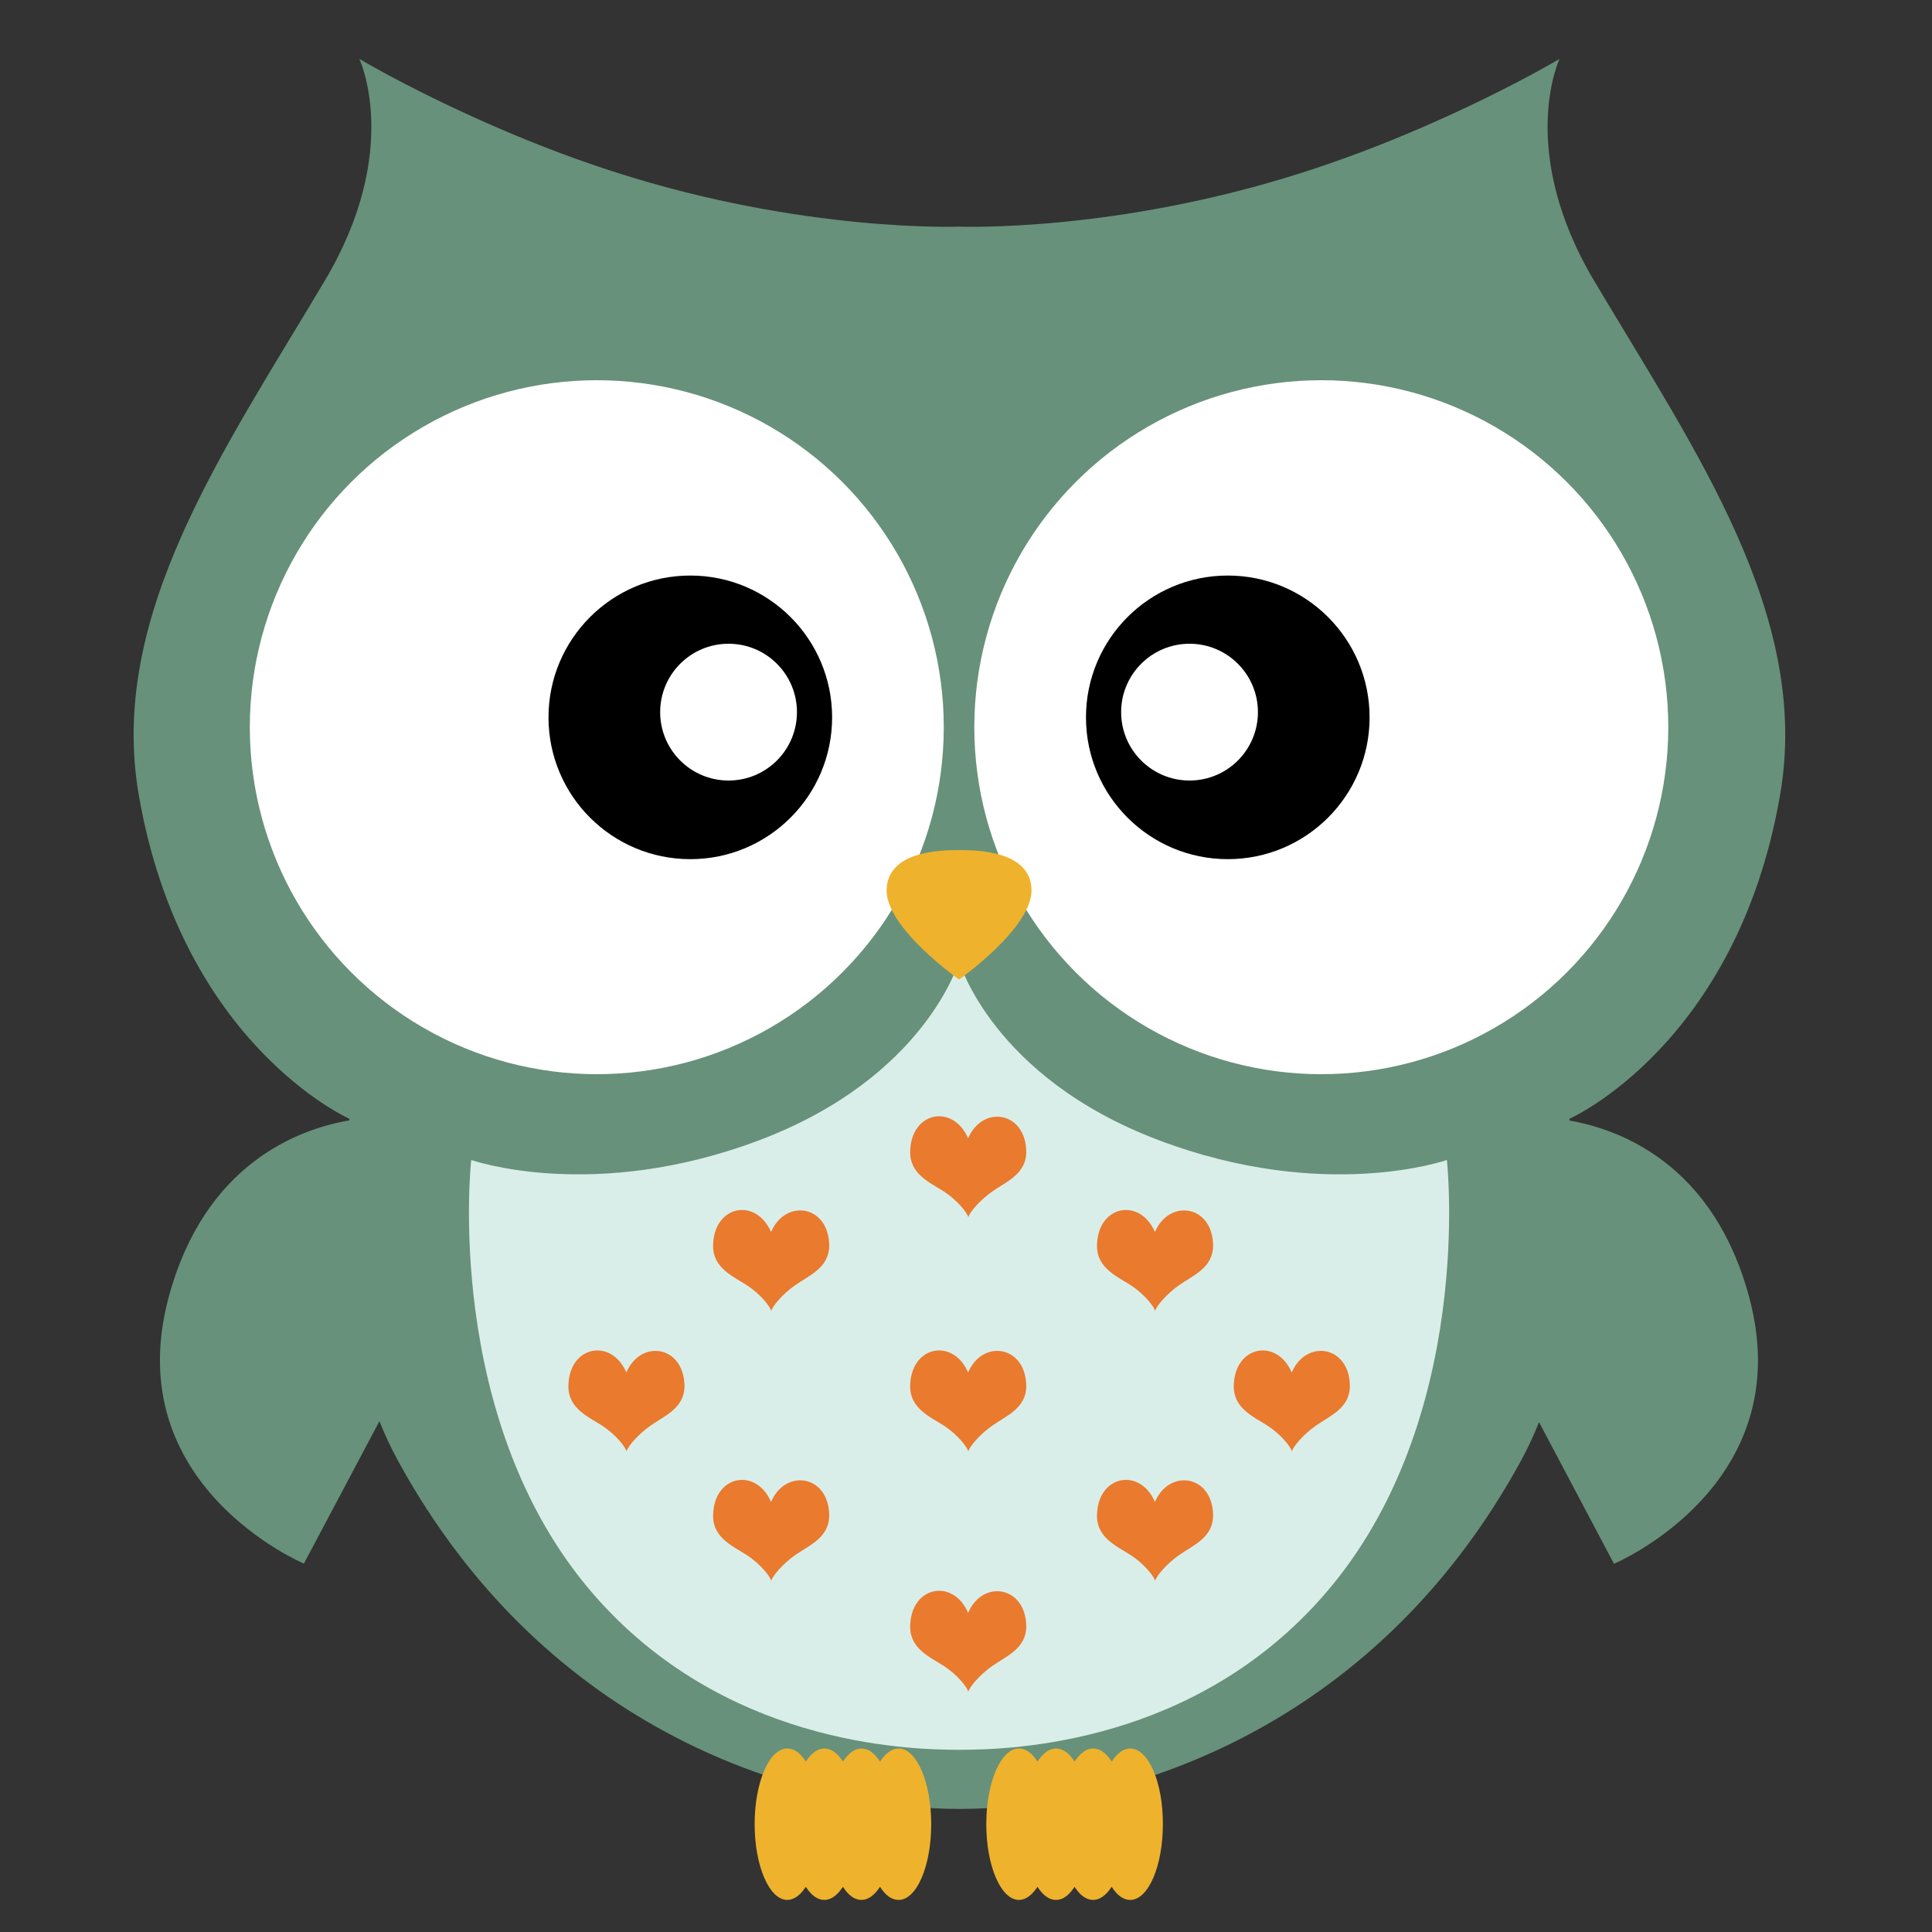 <?xml version="1.0" encoding="utf-8"?>
<!-- Generator: Adobe Illustrator 19.1.0, SVG Export Plug-In . SVG Version: 6.00 Build 0)  -->
<svg version="1.1" id="Layer_1" xmlns="http://www.w3.org/2000/svg" xmlns:xlink="http://www.w3.org/1999/xlink" x="0px" y="0px"
	 width="1000px" height="1000px" viewBox="0 0 1000 1000" style="enable-background:new 0 0 1000 1000;" xml:space="preserve">
<rect x="0" y="0" width="1000" height="1000" fill="#333333" stroke="none"/>
<style type="text/css">
	.st0{fill:#67917A;}
	.st1{fill:#DAEEE9;}
	.st2{fill:#EEB22D;}
	.st3{fill:#FFFFFF;}
	.st4{fill:#E97A2E;}
</style>
<g>
	<path class="st0" d="M921.4,411.3c16-92.7-44-178-96.3-266c-40.2-67.7-17.9-114.8-17.9-114.8s-58.9,35.1-132.7,58.7
		c-97.6,31.3-177.9,28.1-177.9,28.1s-80.3,3.2-177.9-28.1C244.9,65.6,186,30.5,186,30.5s22.4,47.1-17.9,114.8
		c-52.3,88-112.3,173.3-96.3,266c22.3,129.5,109.1,167.8,109.1,167.8s0,0.3-0.1,0.8c-25.7,4.4-75.1,22-93.7,92.3
		c-25.5,97,70.2,137.1,70.2,137.1l39.1-73.7c2.7,6.9,5.9,13.6,9.4,20.1C283,897.4,415,936.3,496.6,936.3s213.7-38.9,290.8-180.5
		c3.5-6.4,6.5-13,9.2-19.7l38.8,73.3c0,0,95.7-40.2,70.2-137.1c-18.4-70-67.4-87.8-93.2-92.3c-0.1-0.5-0.1-0.9-0.1-0.9
		S899.1,540.8,921.4,411.3z"/>
	<path class="st1" d="M496.4,905.7c28.7,0,122.4-3.4,189.3-80.6c78.3-90.2,63.2-224.7,63.2-224.7s-63.2,22.3-149.3-10.3
		s-103.2-92.6-103.2-92.6s-17.1,60-103.2,92.6c-86.1,32.6-149.3,10.3-149.3,10.3s-15.1,134.5,63.2,224.7
		C374,902.2,467.7,905.7,496.4,905.7z"/>
	<path class="st2" d="M465.1,905c-3.5,0-6.8,2.5-9.6,6.8c-2.7-4.3-6-6.8-9.6-6.8c-3.5,0-6.8,2.5-9.6,6.8c-2.7-4.3-6-6.8-9.6-6.8
		c-3.5,0-6.8,2.5-9.6,6.8c-2.7-4.3-6-6.8-9.6-6.8c-9.4,0-16.9,17.6-16.9,39.2s7.6,39.2,16.9,39.2c3.5,0,6.8-2.5,9.6-6.8
		c2.7,4.3,6,6.8,9.6,6.8c3.5,0,6.8-2.5,9.6-6.8c2.7,4.3,6,6.8,9.6,6.8c3.5,0,6.8-2.5,9.6-6.8c2.7,4.3,6,6.8,9.6,6.8
		c9.4,0,16.9-17.6,16.9-39.2S474.5,905,465.1,905z M585,905c-3.5,0-6.8,2.5-9.6,6.8c-2.7-4.3-6-6.8-9.6-6.8c-3.5,0-6.8,2.5-9.6,6.8
		c-2.7-4.3-6-6.8-9.6-6.8s-6.8,2.5-9.6,6.8c-2.7-4.3-6-6.8-9.6-6.8c-9.4,0-16.9,17.6-16.9,39.2s7.6,39.2,16.9,39.2
		c3.5,0,6.8-2.5,9.6-6.8c2.7,4.3,6,6.8,9.6,6.8s6.8-2.5,9.6-6.8c2.7,4.3,6,6.8,9.6,6.8c3.5,0,6.8-2.5,9.6-6.8c2.7,4.3,6,6.8,9.6,6.8
		c9.4,0,16.9-17.6,16.9-39.2C602,922.6,594.4,905,585,905z"/>
	<circle class="st3" cx="308.9" cy="376.4" r="179.6"/>
	<circle cx="357.3" cy="371.3" r="73.4"/>
	<circle class="st3" cx="377.1" cy="368.6" r="35.4"/>
	<circle class="st3" cx="683.9" cy="376.4" r="179.6"/>
	<circle cx="635.5" cy="371.3" r="73.4"/>
	<circle class="st3" cx="615.7" cy="368.6" r="35.4"/>
	<path class="st2" d="M496.4,507c0,0,38.1-26.8,37.5-46.6c-0.6-19.8-27.4-20.4-37.5-20.4s-36.8,0.6-37.5,20.4
		C458.3,480.2,496.4,507,496.4,507z"/>
	<path class="st4" d="M501.1,589.2c-7.8-18.1-29.8-13.9-30,7.1c-0.1,11.6,10.5,15.9,17.6,20.5c6.8,4.5,11.7,10.6,12.5,13.2
		c0.7-2.6,6.1-8.9,12.4-13.3c6.9-4.9,17.6-8.9,17.6-20.5C530.9,575.1,508.5,571.8,501.1,589.2z M399.1,637.7
		c-7.8-18.1-29.8-13.9-30,7.1c-0.1,11.6,10.5,15.9,17.6,20.5c6.8,4.5,11.7,10.6,12.5,13.2c0.7-2.6,6.1-8.9,12.4-13.3
		c6.9-4.9,17.6-8.9,17.6-20.5C429,623.6,406.5,620.3,399.1,637.7z M597.8,637.7c-7.8-18.1-29.8-13.9-30,7.1
		c-0.1,11.6,10.5,15.9,17.6,20.5c6.8,4.5,11.7,10.6,12.5,13.2c0.7-2.6,6.1-8.9,12.4-13.3c6.9-4.9,17.6-8.9,17.6-20.5
		C627.7,623.6,605.2,620.3,597.8,637.7z M501.1,710.4c-7.8-18.1-29.8-13.9-30,7.1c-0.1,11.6,10.5,15.9,17.6,20.5
		c6.8,4.5,11.7,10.6,12.5,13.2c0.7-2.6,6.1-8.9,12.4-13.3c6.9-4.9,17.6-8.9,17.6-20.5C530.9,696.3,508.5,693,501.1,710.4z
		 M501.1,834.8c-7.8-18.1-29.8-13.9-30,7.1c-0.1,11.6,10.5,15.9,17.6,20.5c6.8,4.5,11.7,10.6,12.5,13.2c0.7-2.6,6.1-8.9,12.4-13.3
		c6.9-4.9,17.6-8.9,17.6-20.5C530.9,820.7,508.5,817.4,501.1,834.8z M399.1,777.4c-7.8-18.1-29.8-13.9-30,7.1
		c-0.1,11.6,10.5,15.9,17.6,20.5c6.8,4.5,11.7,10.6,12.5,13.2c0.7-2.6,6.1-8.9,12.4-13.3c6.9-4.9,17.6-8.9,17.6-20.5
		C429,763.3,406.5,760,399.1,777.4z M324.2,710.4c-7.8-18.1-29.8-13.9-30,7.1c-0.1,11.6,10.5,15.9,17.6,20.5
		c6.8,4.5,11.7,10.6,12.5,13.2c0.7-2.6,6.1-8.9,12.4-13.3c6.9-4.9,17.6-8.9,17.6-20.5C354,696.3,331.6,693,324.2,710.4z
		 M668.6,710.4c-7.8-18.1-29.8-13.9-30,7.1c-0.1,11.6,10.5,15.9,17.6,20.5c6.8,4.5,11.7,10.6,12.5,13.2c0.7-2.6,6.1-8.9,12.4-13.3
		c6.9-4.9,17.6-8.9,17.6-20.5C698.5,696.3,676,693,668.6,710.4z M597.8,777.4c-7.8-18.1-29.8-13.9-30,7.1
		c-0.1,11.6,10.5,15.9,17.6,20.5c6.8,4.5,11.7,10.6,12.5,13.2c0.7-2.6,6.1-8.9,12.4-13.3c6.9-4.9,17.6-8.9,17.6-20.5
		C627.7,763.3,605.2,760,597.8,777.4z"/>
</g>
</svg>
